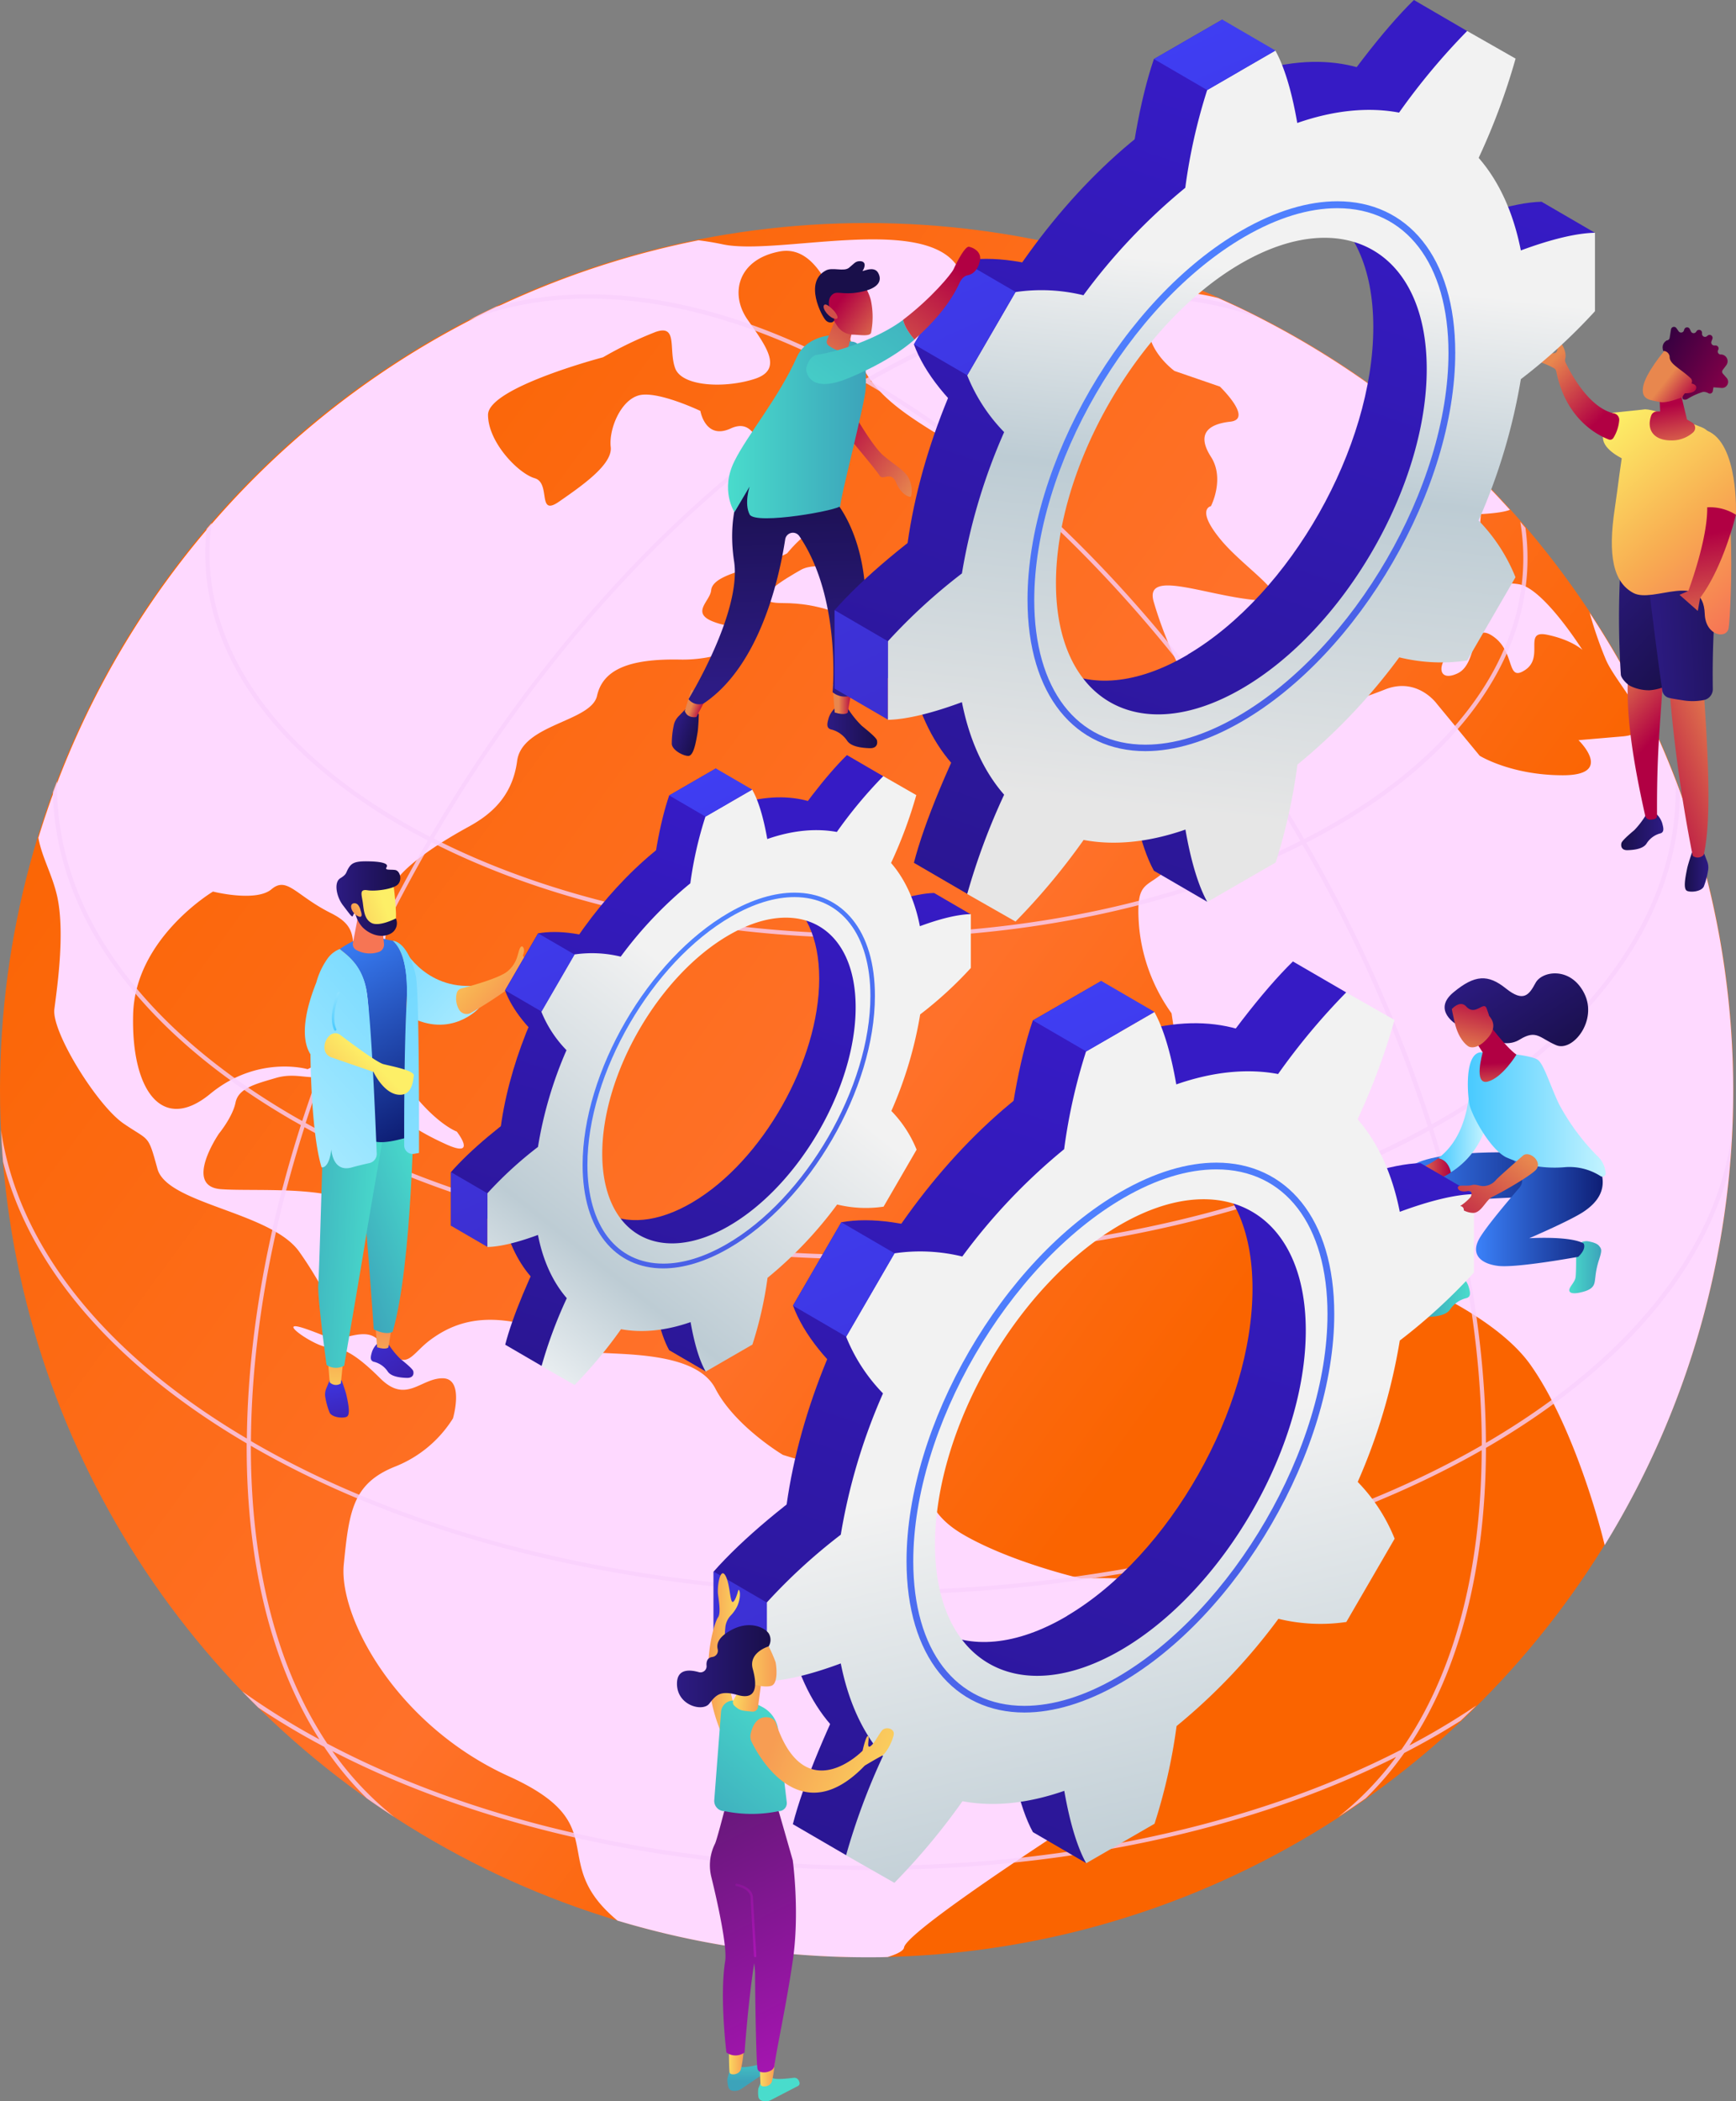 <svg xmlns="http://www.w3.org/2000/svg" xmlns:xlink="http://www.w3.org/1999/xlink" viewBox="0 0 458.87 555.14"><rect x="0" y="0" width="458.87" height="555.14" fill="#808080" stroke="none"/><defs><style>.cls-1{isolation:isolate;}.cls-2{fill:url(#Безымянный_градиент_6);}.cls-3,.cls-5{mix-blend-mode:soft-light;}.cls-4{fill:#fed9ff;}.cls-5{fill:#f8d0fc;opacity:0.78;}.cls-6{fill:url(#linear-gradient);}.cls-7{fill:url(#linear-gradient-2);}.cls-8{fill:url(#linear-gradient-3);}.cls-9{fill:url(#linear-gradient-4);}.cls-10{fill:url(#linear-gradient-5);}.cls-11{fill:url(#linear-gradient-6);}.cls-12{fill:url(#linear-gradient-7);}.cls-13{fill:url(#linear-gradient-8);}.cls-14{fill:url(#linear-gradient-9);}.cls-15{fill:url(#linear-gradient-10);}.cls-16{fill:url(#linear-gradient-11);}.cls-17{fill:url(#linear-gradient-12);}.cls-18{fill:url(#linear-gradient-13);}.cls-19{fill:url(#linear-gradient-14);}.cls-20{fill:url(#linear-gradient-15);}.cls-21{fill:url(#linear-gradient-16);}.cls-22{fill:url(#linear-gradient-17);}.cls-23{fill:url(#linear-gradient-18);}.cls-24{fill:url(#linear-gradient-19);}.cls-25{fill:url(#linear-gradient-20);}.cls-26{fill:url(#linear-gradient-21);}.cls-27{fill:url(#linear-gradient-22);}.cls-28{fill:url(#linear-gradient-23);}.cls-29{fill:url(#linear-gradient-24);}.cls-30{fill:url(#linear-gradient-25);}.cls-31{fill:url(#linear-gradient-26);}.cls-32{fill:url(#linear-gradient-27);}.cls-33{fill:url(#linear-gradient-28);}.cls-34{fill:url(#linear-gradient-29);}.cls-35{fill:url(#linear-gradient-30);}.cls-36{fill:url(#linear-gradient-31);}.cls-37{fill:url(#linear-gradient-32);}.cls-38{fill:url(#linear-gradient-33);}.cls-39{fill:url(#linear-gradient-34);}.cls-40{fill:url(#linear-gradient-35);}.cls-41{fill:url(#linear-gradient-36);}.cls-42{fill:url(#linear-gradient-37);}.cls-43{fill:url(#linear-gradient-38);}.cls-44{fill:url(#linear-gradient-39);}.cls-45{fill:url(#linear-gradient-40);}.cls-46{fill:url(#linear-gradient-41);}.cls-47{fill:url(#linear-gradient-42);}.cls-48{fill:url(#linear-gradient-43);}.cls-49{fill:url(#linear-gradient-44);}.cls-50{fill:url(#linear-gradient-45);}.cls-51{fill:url(#linear-gradient-46);}.cls-52{fill:url(#Безымянный_градиент_17);}.cls-53{fill:url(#linear-gradient-47);}.cls-54{fill:url(#linear-gradient-48);}.cls-55{fill:url(#linear-gradient-49);}.cls-56{fill:url(#linear-gradient-50);}.cls-57{fill:url(#linear-gradient-51);}.cls-58{fill:url(#linear-gradient-52);}.cls-59{fill:url(#linear-gradient-53);}.cls-60{fill:url(#linear-gradient-54);}.cls-61{fill:url(#linear-gradient-55);}.cls-62{fill:#d14f49;}.cls-63{fill:url(#linear-gradient-56);}.cls-64{fill:url(#linear-gradient-57);}.cls-65{fill:url(#linear-gradient-58);}.cls-66{fill:url(#linear-gradient-59);}.cls-67{fill:url(#linear-gradient-60);}.cls-68{fill:url(#linear-gradient-61);}.cls-69{fill:url(#linear-gradient-62);}.cls-70{fill:url(#linear-gradient-63);}.cls-71{fill:url(#linear-gradient-64);}.cls-72{fill:url(#linear-gradient-65);}.cls-73{fill:url(#linear-gradient-66);}.cls-74{fill:url(#Безымянный_градиент_13);}.cls-75{fill:url(#linear-gradient-67);}.cls-76{fill:url(#linear-gradient-68);}.cls-77{fill:url(#linear-gradient-69);}.cls-78{fill:url(#linear-gradient-70);}.cls-79{fill:url(#linear-gradient-71);}.cls-80{fill:url(#linear-gradient-72);}.cls-81{fill:url(#linear-gradient-73);}.cls-82{fill:url(#linear-gradient-74);}.cls-83{fill:url(#linear-gradient-75);}.cls-84{fill:url(#linear-gradient-76);}.cls-85{fill:url(#linear-gradient-77);}.cls-86{fill:url(#linear-gradient-78);}.cls-87{fill:url(#linear-gradient-79);}.cls-88{fill:url(#linear-gradient-80);}.cls-89{fill:url(#linear-gradient-81);}.cls-90{fill:url(#linear-gradient-82);}.cls-91{fill:url(#linear-gradient-83);}.cls-92{fill:url(#linear-gradient-84);}.cls-93{fill:url(#linear-gradient-85);}.cls-94{fill:url(#linear-gradient-86);}.cls-95{fill:url(#linear-gradient-87);}.cls-96{fill:url(#linear-gradient-88);}.cls-97{fill:url(#linear-gradient-89);}.cls-98{fill:url(#Безымянный_градиент_13-2);}.cls-99{fill:url(#linear-gradient-90);}.cls-100{fill:url(#linear-gradient-91);}.cls-101{fill:url(#linear-gradient-92);}.cls-102{fill:url(#linear-gradient-93);}.cls-103{fill:url(#linear-gradient-94);}.cls-104{fill:url(#linear-gradient-95);}.cls-105{fill:url(#linear-gradient-96);}.cls-106{fill:url(#linear-gradient-97);}.cls-107{fill:url(#linear-gradient-98);}.cls-108{fill:url(#linear-gradient-99);}.cls-109{fill:url(#linear-gradient-100);}.cls-110{fill:url(#linear-gradient-101);}.cls-111{fill:url(#linear-gradient-102);}.cls-112{fill:url(#linear-gradient-103);}.cls-113{fill:url(#linear-gradient-104);}.cls-114{fill:url(#linear-gradient-105);}.cls-115{fill:url(#linear-gradient-106);}</style><linearGradient id="Безымянный_градиент_6" x1="320.3" y1="355.02" x2="-43.84" y2="87.45" gradientUnits="userSpaceOnUse"><stop offset="0" stop-color="#fa6400"/><stop offset="0.24" stop-color="#ff712a"/><stop offset="0.8" stop-color="#fa6400"/></linearGradient><linearGradient id="linear-gradient" x1="-842.09" y1="230.41" x2="-901.21" y2="282.34" gradientTransform="matrix(-1, 0, 0, 1, -764.62, 0)" gradientUnits="userSpaceOnUse"><stop offset="0" stop-color="#48caff"/><stop offset="1" stop-color="#c3f3ff"/></linearGradient><linearGradient id="linear-gradient-2" x1="-873.58" y1="368.04" x2="-854.35" y2="341.29" gradientTransform="matrix(-1, 0, 0, 1, -764.62, 0)" gradientUnits="userSpaceOnUse"><stop offset="0" stop-color="#3a1ba5"/><stop offset="1" stop-color="#3f3ef3"/></linearGradient><linearGradient id="linear-gradient-3" x1="-855.58" y1="379.71" x2="-851.55" y2="359.6" xlink:href="#linear-gradient-2"/><linearGradient id="linear-gradient-4" x1="9599.99" y1="376.8" x2="9598.94" y2="344.53" gradientTransform="translate(-9510.76)" gradientUnits="userSpaceOnUse"><stop offset="0" stop-color="#fdef67"/><stop offset="0.54" stop-color="#f8ae52"/><stop offset="1" stop-color="#f67554"/></linearGradient><linearGradient id="linear-gradient-5" x1="9613.05" y1="376.37" x2="9612" y2="344.11" xlink:href="#linear-gradient-4"/><linearGradient id="linear-gradient-6" x1="9626.75" y1="317.52" x2="9599.23" y2="328.07" gradientTransform="translate(-9510.76)" gradientUnits="userSpaceOnUse"><stop offset="0" stop-color="#49dccc"/><stop offset="1" stop-color="#3ca3ba"/></linearGradient><linearGradient id="linear-gradient-7" x1="9612.01" y1="329.07" x2="9583.39" y2="327.56" xlink:href="#linear-gradient-6"/><linearGradient id="linear-gradient-8" x1="-851.58" y1="249.66" x2="-877.68" y2="296.36" gradientTransform="matrix(-1, 0, 0, 1, -764.62, 0)" gradientUnits="userSpaceOnUse"><stop offset="0" stop-color="#3a80f8"/><stop offset="1" stop-color="#0e1e75"/></linearGradient><linearGradient id="linear-gradient-9" x1="204.49" y1="190.27" x2="46.17" y2="399.82" gradientTransform="matrix(-1, 0, 0, 1, 245.86, 0)" xlink:href="#linear-gradient"/><linearGradient id="linear-gradient-10" x1="146.8" y1="216.85" x2="148.2" y2="243.9" gradientTransform="matrix(-1, 0, 0, 1, 245.86, 0)" xlink:href="#linear-gradient-4"/><linearGradient id="linear-gradient-11" x1="9658.66" y1="231.33" x2="9562.93" y2="315.42" gradientTransform="translate(-9510.76)" xlink:href="#linear-gradient"/><linearGradient id="linear-gradient-12" x1="9540.79" y1="548.42" x2="9511.97" y2="573.74" gradientTransform="matrix(1, -0.05, 0.05, 1, -9442.21, 237.03)" xlink:href="#linear-gradient-4"/><linearGradient id="linear-gradient-13" x1="-855.72" y1="271.19" x2="-848.76" y2="257.55" xlink:href="#linear-gradient"/><linearGradient id="linear-gradient-14" x1="-879.61" y1="242.01" x2="-909.67" y2="268.42" gradientTransform="matrix(-1, 0, 0, 1, -764.62, 0)" xlink:href="#linear-gradient-4"/><linearGradient id="linear-gradient-15" x1="9700.09" y1="221.56" x2="9667.88" y2="233.49" gradientTransform="matrix(1, 0.01, -0.01, 1, -9583.66, -44.72)" xlink:href="#linear-gradient-4"/><linearGradient id="linear-gradient-16" x1="9673.89" y1="225.94" x2="9690.74" y2="225.94" gradientTransform="matrix(1, 0.01, -0.01, 1, -9583.66, -44.72)" gradientUnits="userSpaceOnUse"><stop offset="0" stop-color="#2d1b84"/><stop offset="1" stop-color="#190f4a"/></linearGradient><linearGradient id="linear-gradient-17" x1="9489.59" y1="985.93" x2="9479.42" y2="992.03" gradientTransform="translate(-9433.34 607.02) rotate(-8.16)" xlink:href="#linear-gradient-4"/><linearGradient id="linear-gradient-18" x1="140.54" y1="109.88" x2="99.65" y2="156.83" gradientTransform="matrix(-1, 0, 0, 1, 567.26, 0)" xlink:href="#linear-gradient-4"/><linearGradient id="linear-gradient-19" x1="127.64" y1="219.91" x2="138.78" y2="219.91" gradientTransform="matrix(-1, 0, 0, 1, 567.26, 0)" xlink:href="#linear-gradient-16"/><linearGradient id="linear-gradient-20" x1="115.7" y1="230.42" x2="121.91" y2="230.42" gradientTransform="matrix(-1, 0, 0, 1, 567.26, 0)" xlink:href="#linear-gradient-16"/><linearGradient id="linear-gradient-21" x1="93.6" y1="193.36" x2="135.25" y2="208.89" gradientTransform="matrix(-1, 0, 0, 1, 567.26, 0)" gradientUnits="userSpaceOnUse"><stop offset="0.31" stop-color="#e8874e"/><stop offset="1" stop-color="#b10043"/></linearGradient><linearGradient id="linear-gradient-22" x1="153.52" y1="176.49" x2="131.09" y2="196.08" xlink:href="#linear-gradient-21"/><linearGradient id="linear-gradient-23" x1="148.8" y1="150.09" x2="120.03" y2="177.35" gradientTransform="matrix(-1, 0, 0, 1, 567.26, 0)" xlink:href="#linear-gradient-16"/><linearGradient id="linear-gradient-24" x1="131.82" y1="169.9" x2="100.55" y2="168.25" gradientTransform="matrix(-1, 0, 0, 1, 567.26, 0)" xlink:href="#linear-gradient-16"/><linearGradient id="linear-gradient-25" x1="144.89" y1="113.66" x2="104" y2="160.61" gradientTransform="matrix(-1, 0, 0, 1, 567.26, 0)" xlink:href="#linear-gradient-4"/><linearGradient id="linear-gradient-26" x1="122.63" y1="126.79" x2="126.2" y2="107.05" xlink:href="#linear-gradient-21"/><linearGradient id="linear-gradient-27" x1="132.93" y1="103.25" x2="92.04" y2="150.2" gradientTransform="matrix(-1, 0, 0, 1, 567.26, 0)" xlink:href="#linear-gradient-4"/><linearGradient id="linear-gradient-28" x1="109.42" y1="182.15" x2="116.83" y2="141.18" xlink:href="#linear-gradient-21"/><linearGradient id="linear-gradient-29" x1="129.24" y1="97.17" x2="119.44" y2="104.88" xlink:href="#linear-gradient-21"/><linearGradient id="linear-gradient-30" x1="38.51" y1="-1160.43" x2="58.83" y2="-1160.43" gradientTransform="matrix(-0.86, -0.51, -0.51, 0.86, -101.82, 1119.61)" gradientUnits="userSpaceOnUse"><stop offset="0.01" stop-color="#860048"/><stop offset="1" stop-color="#370041"/></linearGradient><linearGradient id="linear-gradient-31" x1="128.81" y1="96.63" x2="119.01" y2="104.34" xlink:href="#linear-gradient-21"/><linearGradient id="linear-gradient-32" x1="163.67" y1="89.41" x2="143.2" y2="109.5" xlink:href="#linear-gradient-21"/><linearGradient id="linear-gradient-33" x1="218.68" y1="192.39" x2="231.85" y2="192.39" gradientTransform="matrix(1, 0, 0, 1, 0, 0)" xlink:href="#linear-gradient-16"/><linearGradient id="linear-gradient-34" x1="919.71" y1="1743.78" x2="927.06" y2="1743.78" gradientTransform="translate(-33.52 -1767.93) rotate(21.65)" xlink:href="#linear-gradient-16"/><linearGradient id="linear-gradient-35" x1="920.67" y1="1736.1" x2="925.23" y2="1736.1" gradientTransform="translate(-33.52 -1767.93) rotate(21.65)" xlink:href="#linear-gradient-21"/><linearGradient id="linear-gradient-36" x1="220.07" y1="184.7" x2="225.27" y2="184.7" gradientTransform="matrix(1, 0, 0, 1, 0, 0)" xlink:href="#linear-gradient-21"/><linearGradient id="linear-gradient-37" x1="205.74" y1="180.7" x2="203.65" y2="121.94" gradientTransform="matrix(1, 0, 0, 1, 0, 0)" xlink:href="#linear-gradient-16"/><linearGradient id="linear-gradient-38" x1="-1443.91" y1="542.58" x2="-1620.43" y2="21.7" gradientTransform="matrix(-1, 0, 0, 1, -1300.61, 0)" gradientUnits="userSpaceOnUse"><stop offset="0" stop-color="#190f4a"/><stop offset="1" stop-color="#361bc5"/></linearGradient><linearGradient id="linear-gradient-39" x1="-1492.89" y1="559.18" x2="-1669.41" y2="38.3" xlink:href="#linear-gradient-38"/><linearGradient id="linear-gradient-40" x1="-1413.94" y1="532.42" x2="-1590.46" y2="11.54" xlink:href="#linear-gradient-38"/><linearGradient id="linear-gradient-41" x1="-1526.23" y1="570.47" x2="-1702.74" y2="49.59" xlink:href="#linear-gradient-38"/><linearGradient id="linear-gradient-42" x1="-1410.91" y1="531.4" x2="-1587.43" y2="10.52" xlink:href="#linear-gradient-38"/><linearGradient id="linear-gradient-43" x1="-1524.85" y1="570.01" x2="-1701.36" y2="49.13" xlink:href="#linear-gradient-38"/><linearGradient id="linear-gradient-44" x1="-1450.45" y1="544.8" x2="-1626.97" y2="23.92" xlink:href="#linear-gradient-38"/><linearGradient id="linear-gradient-45" x1="-1485.98" y1="556.84" x2="-1662.5" y2="35.96" xlink:href="#linear-gradient-38"/><linearGradient id="linear-gradient-46" x1="-1467.2" y1="550.47" x2="-1643.71" y2="29.59" xlink:href="#linear-gradient-38"/><linearGradient id="Безымянный_градиент_17" x1="334.2" y1="71.64" x2="318.11" y2="215.01" gradientUnits="userSpaceOnUse"><stop offset="0" stop-color="#f2f2f2"/><stop offset="0.39" stop-color="#bdccd4"/><stop offset="1" stop-color="#e6e6e6"/></linearGradient><linearGradient id="linear-gradient-47" x1="-623.64" y1="281.3" x2="-748.14" y2="6.28" gradientTransform="translate(1065.51)" xlink:href="#linear-gradient-2"/><linearGradient id="linear-gradient-48" x1="-622.28" y1="310.83" x2="-767.61" y2="77.23" gradientTransform="translate(1065.51)" gradientUnits="userSpaceOnUse"><stop offset="0" stop-color="#422dc2"/><stop offset="1" stop-color="#4f81ff"/></linearGradient><linearGradient id="linear-gradient-49" x1="-761.74" y1="343.82" x2="-886.25" y2="68.8" gradientTransform="translate(1065.51)" xlink:href="#linear-gradient-2"/><linearGradient id="linear-gradient-50" x1="-704.6" y1="317.96" x2="-829.11" y2="42.94" gradientTransform="translate(1065.51)" xlink:href="#linear-gradient-2"/><linearGradient id="linear-gradient-51" x1="253.66" y1="134.8" x2="220.16" y2="111.31" gradientTransform="matrix(1, 0, 0, 1, 0, 0)" xlink:href="#linear-gradient-21"/><linearGradient id="linear-gradient-52" x1="192.37" y1="112.74" x2="228.88" y2="112.74" gradientTransform="matrix(1, 0, 0, 1, 0, 0)" xlink:href="#linear-gradient-6"/><linearGradient id="linear-gradient-53" x1="205.69" y1="112.26" x2="236.74" y2="67.54" gradientTransform="matrix(1, 0, 0, 1, 0, 0)" xlink:href="#linear-gradient-21"/><linearGradient id="linear-gradient-54" x1="9669.55" y1="-1154.89" x2="9684.15" y2="-1173.65" gradientTransform="matrix(-0.96, 0.27, 0.27, 0.96, 9852.58, -1431.64)" xlink:href="#linear-gradient-21"/><linearGradient id="linear-gradient-55" x1="9666.62" y1="-1167.33" x2="9684.36" y2="-1167.33" gradientTransform="matrix(-0.96, 0.27, 0.27, 0.96, 9852.58, -1431.64)" xlink:href="#linear-gradient-16"/><linearGradient id="linear-gradient-56" x1="207.35" y1="119.25" x2="248.54" y2="65.37" gradientTransform="matrix(1, 0, 0, 1, 0, 0)" xlink:href="#linear-gradient-6"/><linearGradient id="linear-gradient-57" x1="215.18" y1="121.28" x2="253.6" y2="71.02" gradientTransform="matrix(1, 0, 0, 1, 0, 0)" xlink:href="#linear-gradient-21"/><linearGradient id="linear-gradient-58" x1="-1366.98" y1="570.29" x2="-1487.61" y2="214.31" xlink:href="#linear-gradient-38"/><linearGradient id="linear-gradient-59" x1="-1400.45" y1="581.63" x2="-1521.08" y2="225.65" xlink:href="#linear-gradient-38"/><linearGradient id="linear-gradient-60" x1="-1346.5" y1="563.34" x2="-1467.13" y2="207.37" xlink:href="#linear-gradient-38"/><linearGradient id="linear-gradient-61" x1="-1423.23" y1="589.35" x2="-1543.86" y2="233.37" xlink:href="#linear-gradient-38"/><linearGradient id="linear-gradient-62" x1="-1344.42" y1="562.64" x2="-1465.06" y2="206.67" xlink:href="#linear-gradient-38"/><linearGradient id="linear-gradient-63" x1="-1422.29" y1="589.03" x2="-1542.92" y2="233.05" xlink:href="#linear-gradient-38"/><linearGradient id="linear-gradient-64" x1="-1371.45" y1="571.8" x2="-1492.08" y2="215.82" xlink:href="#linear-gradient-38"/><linearGradient id="linear-gradient-65" x1="-1395.73" y1="580.03" x2="-1516.36" y2="224.05" xlink:href="#linear-gradient-38"/><linearGradient id="linear-gradient-66" x1="-1382.89" y1="575.68" x2="-1503.52" y2="219.7" xlink:href="#linear-gradient-38"/><linearGradient id="Безымянный_градиент_13" x1="126.56" y1="368.43" x2="201.16" y2="274.8" gradientUnits="userSpaceOnUse"><stop offset="0" stop-color="#fff"/><stop offset="0.39" stop-color="#bdccd4"/><stop offset="1" stop-color="#f2f2f2"/></linearGradient><linearGradient id="linear-gradient-67" x1="-795.1" y1="391.72" x2="-880.19" y2="203.77" gradientTransform="translate(1065.51)" xlink:href="#linear-gradient-2"/><linearGradient id="linear-gradient-68" x1="-794.17" y1="411.91" x2="-893.49" y2="252.26" xlink:href="#linear-gradient-48"/><linearGradient id="linear-gradient-69" x1="-889.48" y1="434.45" x2="-974.57" y2="246.5" gradientTransform="translate(1065.51)" xlink:href="#linear-gradient-2"/><linearGradient id="linear-gradient-70" x1="-850.43" y1="416.77" x2="-935.52" y2="228.82" gradientTransform="translate(1065.51)" xlink:href="#linear-gradient-2"/><linearGradient id="linear-gradient-71" x1="392.31" y1="252.66" x2="411.4" y2="281.52" gradientTransform="matrix(1, 0, 0, 1, 0, 0)" xlink:href="#linear-gradient-16"/><linearGradient id="linear-gradient-72" x1="7245.58" y1="342.65" x2="7258.81" y2="342.65" gradientTransform="matrix(-1, 0, 0, 1, 7634.13, 0)" xlink:href="#linear-gradient-6"/><linearGradient id="linear-gradient-73" x1="371.12" y1="321.95" x2="415.39" y2="321.95" gradientUnits="userSpaceOnUse"><stop offset="0.01" stop-color="#3a80f8"/><stop offset="1" stop-color="#0e1e75"/></linearGradient><linearGradient id="linear-gradient-74" x1="414.77" y1="334.78" x2="423.24" y2="334.78" gradientTransform="matrix(1, 0, 0, 1, 0, 0)" xlink:href="#linear-gradient-6"/><linearGradient id="linear-gradient-75" x1="390.18" y1="318.95" x2="423.64" y2="318.95" xlink:href="#linear-gradient-73"/><linearGradient id="linear-gradient-76" x1="380.15" y1="296.55" x2="392.31" y2="296.55" gradientTransform="matrix(1, 0, 0, 1, 0, 0)" xlink:href="#linear-gradient"/><linearGradient id="linear-gradient-77" x1="387.98" y1="294.46" x2="424.37" y2="294.46" gradientTransform="matrix(1, 0, 0, 1, 0, 0)" xlink:href="#linear-gradient"/><linearGradient id="linear-gradient-78" x1="395.75" y1="294.38" x2="395.16" y2="280.83" gradientTransform="matrix(1, 0, 0, 1, 0, 0)" xlink:href="#linear-gradient-21"/><linearGradient id="linear-gradient-79" x1="385.33" y1="285.7" x2="390.78" y2="262.43" gradientTransform="matrix(1, 0, 0, 1, 0, 0)" xlink:href="#linear-gradient-21"/><linearGradient id="linear-gradient-80" x1="369.95" y1="311.78" x2="383.5" y2="311.78" gradientTransform="matrix(1, 0, 0, 1, 0, 0)" xlink:href="#linear-gradient-21"/><linearGradient id="linear-gradient-81" x1="-1411.94" y1="796.56" x2="-1588.45" y2="275.68" xlink:href="#linear-gradient-38"/><linearGradient id="linear-gradient-82" x1="-1460.92" y1="813.16" x2="-1637.43" y2="292.28" xlink:href="#linear-gradient-38"/><linearGradient id="linear-gradient-83" x1="-1381.97" y1="786.4" x2="-1558.49" y2="265.52" xlink:href="#linear-gradient-38"/><linearGradient id="linear-gradient-84" x1="-1494.25" y1="824.45" x2="-1670.77" y2="303.57" xlink:href="#linear-gradient-38"/><linearGradient id="linear-gradient-85" x1="-1378.94" y1="785.38" x2="-1555.45" y2="264.5" xlink:href="#linear-gradient-38"/><linearGradient id="linear-gradient-86" x1="-1492.87" y1="823.99" x2="-1669.39" y2="303.11" xlink:href="#linear-gradient-38"/><linearGradient id="linear-gradient-87" x1="-1418.48" y1="798.78" x2="-1595" y2="277.9" xlink:href="#linear-gradient-38"/><linearGradient id="linear-gradient-88" x1="-1454" y1="810.82" x2="-1630.52" y2="289.94" xlink:href="#linear-gradient-38"/><linearGradient id="linear-gradient-89" x1="-1435.22" y1="804.45" x2="-1611.74" y2="283.57" xlink:href="#linear-gradient-38"/><linearGradient id="Безымянный_градиент_13-2" x1="339.35" y1="563.16" x2="296.73" y2="382.24" xlink:href="#Безымянный_градиент_13"/><linearGradient id="linear-gradient-90" x1="-655.61" y1="535.28" x2="-780.12" y2="260.26" gradientTransform="translate(1065.51)" xlink:href="#linear-gradient-2"/><linearGradient id="linear-gradient-91" x1="-654.25" y1="564.81" x2="-799.58" y2="331.21" xlink:href="#linear-gradient-48"/><linearGradient id="linear-gradient-92" x1="-793.71" y1="597.8" x2="-918.22" y2="322.78" gradientTransform="translate(1065.51)" xlink:href="#linear-gradient-2"/><linearGradient id="linear-gradient-93" x1="-736.58" y1="571.94" x2="-861.08" y2="296.92" gradientTransform="translate(1065.51)" xlink:href="#linear-gradient-2"/><linearGradient id="linear-gradient-94" x1="410.73" y1="291.92" x2="380.3" y2="331.1" gradientTransform="matrix(1, 0, 0, 1, 0, 0)" xlink:href="#linear-gradient-21"/><linearGradient id="linear-gradient-95" x1="11187.56" y1="540.56" x2="11187.45" y2="549.9" gradientTransform="translate(-10989.88)" xlink:href="#linear-gradient-6"/><linearGradient id="linear-gradient-96" x1="11182.56" y1="544.83" x2="11186.45" y2="544.83" gradientTransform="translate(-10989.88)" gradientUnits="userSpaceOnUse"><stop offset="0" stop-color="#fbd860"/><stop offset="1" stop-color="#f79d53"/></linearGradient><linearGradient id="linear-gradient-97" x1="11253.31" y1="-788.45" x2="11253.19" y2="-779.11" gradientTransform="matrix(0.99, 0.12, -0.12, 0.99, -11061.98, 29.48)" xlink:href="#linear-gradient-6"/><linearGradient id="linear-gradient-98" x1="11190.76" y1="548.01" x2="11194.65" y2="548.01" xlink:href="#linear-gradient-96"/><linearGradient id="linear-gradient-99" x1="-775.24" y1="436.6" x2="-766.89" y2="436.6" gradientTransform="matrix(-1, 0, 0, 1, -579.67, 0)" xlink:href="#linear-gradient-96"/><linearGradient id="linear-gradient-100" x1="-802.99" y1="558.07" x2="-762.42" y2="478.41" gradientTransform="matrix(-1, 0, 0, 1, -579.67, 0)" gradientUnits="userSpaceOnUse"><stop offset="0" stop-color="#b514be"/><stop offset="1" stop-color="#651879"/></linearGradient><linearGradient id="linear-gradient-101" x1="-787.38" y1="513.69" x2="-757.89" y2="495.1" xlink:href="#linear-gradient-100"/><linearGradient id="linear-gradient-102" x1="-789.96" y1="451.5" x2="-760.33" y2="485.7" gradientTransform="matrix(-1, 0, 0, 1, -579.67, 0)" xlink:href="#linear-gradient-6"/><linearGradient id="linear-gradient-103" x1="-1266.8" y1="-307.59" x2="-1231.37" y2="-307.59" gradientTransform="matrix(-0.93, -0.38, -0.38, 0.93, -1057.16, 277.31)" xlink:href="#linear-gradient-96"/><linearGradient id="linear-gradient-104" x1="8738.9" y1="-690.12" x2="8745.66" y2="-690.12" gradientTransform="translate(-8559.49 -18.44) rotate(7.56)" xlink:href="#linear-gradient-96"/><linearGradient id="linear-gradient-105" x1="8588.05" y1="439.63" x2="8598.32" y2="439.63" gradientTransform="translate(-8393.1)" xlink:href="#linear-gradient-96"/><linearGradient id="linear-gradient-106" x1="8572" y1="440.17" x2="8596.78" y2="440.17" gradientTransform="translate(-8393.1)" xlink:href="#linear-gradient-16"/></defs><title>bg-api</title><g class="cls-1"><g id="Слой_2" data-name="Слой 2"><g id="Illustration"><ellipse class="cls-2" cx="229.09" cy="287.99" rx="229.09" ry="229.07"/><g class="cls-3"><path class="cls-4" d="M211.67,150.56c-3.51,2-15.46,8.76-4.9,8.76s15.72,3.47,19.32,4.18,4.12-6,1.29-9.59S215.79,148.24,211.67,150.56Z"/><path class="cls-4" d="M132.41,302.31c7.56-.26,15.11-.26,18.89,4.89s11.34,12.93.34,8.7-13.35-2.09-16.81-6.08S132.41,302.31,132.41,302.31Z"/><path class="cls-4" d="M191.14,64.57c-2.23-.47-4.38-.83-6.49-1.09A229.3,229.3,0,0,0,10.14,221.33c.95,5.25,3.68,9.67,5,15.59,2.06,9.59,0,23.65-.77,29.67S25.66,292,32.62,296.79s6.44,2.68,9,12,30,11.34,37.48,21.9S87.5,347,89.74,343.78a35,35,0,0,0,6.35-21.48c-.52-9.89-27.65-7.37-37.7-8.14s-.51-14.69-.51-14.69,3.61-4.38,4.38-8.2,5.41-4.94,10.62-6.48,8.7.52,12.57-.52,7.21,1,14.1,6.24,9.86,7.93,18.36,11.79,2.83-3.35,2.83-3.35-6.44-2.32-14.43-13.91-25-2.58-25-2.58S68.17,278.6,55.54,289s-20.87-.82-20.35-21S56.3,235.54,56.3,235.54s11.35,2.87,15.47-.62,6.44,1.68,15.72,6.32,3.61,8.76,8.24,21.63,5.41-1.53,5.41-7.46,1.8-11.85,1.8-18.5,15.46-15.51,20.87-18.47,11.59-7.61,12.88-17.4,19.58-10.31,21.13-17.24,8.5-9.81,21.9-9.55,22.16-6.7,19.84-8.24-5.15.52-11.08-1.8-.77-5.41-.51-8.24,4.89-4.38,10.31-5.93a56.72,56.72,0,0,0,9.79-3.86,33.75,33.75,0,0,1,8.5-7.47c5.41-3.35-.77-8.5-.77-8.5s-9-4.12-12.11-7.71-3.86-12.39-10.56-9.3-8-4.64-8-4.64-11.34-5.41-16.23-4.12-8,9-7.47,13.65-7.73,10.31-13.65,14.43-2.06-4.9-6.44-6.18S129,116.81,129,109.59s30.4-15.2,30.4-15.2a101.33,101.33,0,0,1,13.91-6.7c5.93-2.06,3.35,4.64,5.15,9.58s13.4,5.36,21.13,2.79,2.58-9-2.06-15.72S195,68.49,206.12,66.43s15.6,15.86,19.54,25.65,8.95,14.43,20.54,21.64,6.44-7.47,9.28-17.78,6.53-11.1-2.24-25.29S205.57,67.57,191.14,64.57Z"/><path class="cls-4" d="M285.69,417s-17.94-4.12-30.65-11.34-6.18-13.05-19.58-14.77-28.51-6.53-28.51-6.53-12.71-7.56-17.86-17.52S164,358,156,357.2s-11.92-6.8-21.54-8.17-15.8,1.37-20.53,4.81-5.92,7.56-10,4.12-4.12-6.53-10.65-5.15-5.43.68-12.37-1.72c-8.93-3.09,2.4,4.81,5.84,4.81s6.87,1.37,13.74,8.22,10.65,0,16.49,0,2.75,10.6,2.75,10.6a31.84,31.84,0,0,1-15.46,12.79c-11,4.47-12,11.68-13.4,25.76s14.08,42.6,43.63,56c28.52,12.93,9.66,22.35,28.73,38.13a228.94,228.94,0,0,0,66,9.68c1.81,0,3.61,0,5.41-.07,2.63-.8,4.2-1.68,4.32-2.5.69-4.81,53.89-38.71,53.89-38.71s6.87-17.52,13.4-26.79,16.49-11.68,16.49-22.67S285.69,417,285.69,417Z"/><path class="cls-4" d="M420.14,161.7a103.85,103.85,0,0,0,4.33,12.56c3.08,7.21,16.13,19.27,4.45,20.28l-11.68,1s9.62,9.27-4.12,9.27-22-5.15-22-5.15L379.8,185.94s-5.15-7.21-13.74-3.78-23.7,7.9-27.48,6.87-2.4-6.53-2.4-6.53l14.43-7.21-3.09-11.79,3.09-9.85s5.5-5.5,8.93.69,3.66,5.84,4.92,11,.23,10,4,6.87,3.44-10.65,3.44-10.65l9.62,1s8.93,4.12,3.44,8.24-5.15,9.7.34,7.08,3.09-14,9.27-9.83,3.44,12.37,8.59,8.93-.69-10.65,5.84-9.28,9.27,4,9.27,4S408,155.37,401.44,154.34s-11.68,1.37-11-6.53,1-12,1-12,5.46-.21,7.67-1.13A229.57,229.57,0,0,0,322,78.74c-1.59-.4-3.18-.74-4.76-1-10.76-1.83-14.77,5.5-13.4,11S310.45,98,310.45,98l12,4.13s8.93,8.59,2.75,9.27-8.86,3.44-5.12,9.27,0,13.05,0,13.05-4.16.76,2.71,9,22,17.14,8.59,15.76-28.85-8.08-26.45.42a104,104,0,0,0,6.18,16.07l12.37,10.31s3.44,3.47,1,9.29-11.34,4.79-10,14.75,1.37,12-4.81,19.06-9.62,2.92-8.59,16.32a46.64,46.64,0,0,0,8.59,23s3.44,22.67,4.47,27.14,7.56,9,14.43,12.76,13.74,17.47,26.11,23l21.64,9.62s19.77,8.45,28.17,20.27c10.08,14.18,17.22,37.58,19.67,47.71a229.06,229.06,0,0,0-4.06-246.45Z"/></g><path class="cls-5" d="M392.77,381.19c-.12-26.73-5.11-55-14-83.07.89-.5,1.78-1,2.66-1.5,40-23.08,62.5-54.68,62.61-87.39-.38-1-.78-2.06-1.17-3.09,1.35,33.39-21.12,65.91-62,89.51-.81.47-1.63.92-2.44,1.37a384.92,384.92,0,0,0-33.15-74.39c2.57-1.32,5.1-2.67,7.56-4.09,36.22-20.91,54.37-49.56,50.38-79.09l-1.37-1.61c4.91,29.68-13,58.64-49.56,79.73-2.46,1.42-5,2.77-7.56,4.09-29.41-50.67-69.92-95-114.61-121,38.45-22,74.74-27.54,103.74-16.2q-3.69-1.9-7.46-3.67C298.35,73,264.55,79.5,229,100c-35.45-20.4-69.78-26.84-97.86-19q-3.65,1.73-7.23,3.58c28.91-11.27,65.74-5.76,104,16.08-44.5,26-84.85,70-114.24,120.41-2.43-1.26-4.83-2.55-7.16-3.9-36.34-21-54.64-49.67-50.57-79-.44.51-.88,1-1.32,1.55-3.22,29.22,15.27,57.61,51.33,78.43,2.33,1.35,4.73,2.64,7.15,3.89a385.53,385.53,0,0,0-33.22,74.11l-1.79-1c-41.28-23.83-63.6-55.34-63-88.83-.37,1-.75,1.95-1.11,2.93.72,32.81,23.12,63.52,63.55,86.86l2,1.12c-8.94,28-14,56.13-14.28,82.81C27.42,357.7,4.79,329.18.27,298.55q.19,4.18.53,8.33c7.13,28,29.35,53.87,64.4,74.43,0,.29,0,.58,0,.87,0,31.22,6.68,57.62,19.24,77.36-1.59-.87-3.17-1.74-4.73-2.64Q71.35,452.07,64,446.8q2.11,2.19,4.29,4.33,5.18,3.46,10.82,6.72c2.15,1.24,4.35,2.45,6.58,3.63A87.55,87.55,0,0,0,97,475.12q3.54,2.5,7.19,4.87A83.16,83.16,0,0,1,87.84,462.6C128.34,483.53,179.38,494,230.32,494c49.61,0,99.12-9.95,138.7-29.84a82.57,82.57,0,0,1-15.33,15.88q3.69-2.4,7.29-4.94a86.7,86.7,0,0,0,10.21-12q4.37-2.26,8.58-4.68c2.16-1.25,4.25-2.53,6.31-3.82q2.13-2,4.21-4.07-5.3,3.57-11.08,6.92c-2.18,1.26-4.41,2.48-6.66,3.67,13.16-19.8,20.18-46.63,20.23-78.61,34.72-20.12,56.82-45.48,64.17-73.06q.39-4.16.63-8.37C452.78,331.3,430.26,359.32,392.77,381.19ZM229,101.26c44.74,25.92,85.31,70.22,114.74,120.9-32.4,16.35-73,24.55-113.64,24.54-41.22,0-82.51-8.41-115.46-25.18C144,171.11,184.43,127.07,229,101.26ZM114.05,222.49c33.11,16.86,74.6,25.32,116,25.32,40.87,0,81.65-8.24,114.2-24.68a383.43,383.43,0,0,1,33.15,74.46c-41,22.64-94,34-147.1,33.95-53.86,0-107.83-11.64-149.51-34.87A384.05,384.05,0,0,1,114.05,222.49ZM370.43,462.21c-80.52,41.48-203.68,40.9-283.93-1.58-13.16-19.73-20.19-46.55-20.19-78.47,0-.07,0-.14,0-.21l.18.11c45.27,26.14,104.67,39.22,163.94,39.21,58.42,0,116.71-12.71,161.22-38.15C391.51,415.55,384.14,442.57,370.43,462.21Zm-140-42c-59.07,0-118.28-13-163.38-39.08l-.72-.43c.18-26.69,5.22-54.89,14.15-82.91,41.81,23.24,95.88,34.88,149.86,34.88,53.22,0,106.33-11.31,147.45-34,8.88,28.13,13.84,56.42,13.88,83.16C347.23,407.41,288.9,420.18,230.43,420.17Z"/><path class="cls-6" d="M106.29,249.9s5.26,10.95,18.09,10.57l2.16,5.91s-7.35,8.13-18.44,2.11Z"/><path class="cls-7" d="M99.69,355a5.37,5.37,0,0,0-1.37,2.15c-.34,1.2-.69,2.4.69,2.66a6.14,6.14,0,0,1,3.52,2.58c.86,1.2,2.89,1.57,5.07,1.63,1.76,0,1.8-1.2,1.63-1.8s-2.06-2.15-3.43-3.26a21.66,21.66,0,0,1-3.18-3.95Z"/><path class="cls-8" d="M87.13,364.64l-.91,2.22A4.06,4.06,0,0,0,86,369.2a19.56,19.56,0,0,0,1.13,4c.69,1.29,3.43,1.53,4.46,1.11s.59-3,0-5.66c-.27-1.24-1.29-4-1.29-4Z"/><path class="cls-9" d="M87.15,365.17l-.41-5h3.9l-.55,5.31A2.27,2.27,0,0,1,87.15,365.17Z"/><path class="cls-10" d="M99.68,355.93l-.48-6.37,4.45.41-1,6S102.07,356.68,99.68,355.93Z"/><path class="cls-11" d="M109.38,292.13S109,334,103.79,351.83c0,0-1.48,1.09-5-.62,0,0-2.37-35.15-3.47-39.17s-.6-16-.6-16Z"/><path class="cls-12" d="M85.46,297.93s-1.05,37.94-1.33,41.36,2.19,21.32,2.19,21.32a4.49,4.49,0,0,0,4.65.18s4.8-27.83,5.69-33.57S102,296.15,102,296.15Z"/><path class="cls-13" d="M89.81,250.72c1.16-.87,4.85-3,6.72-3.27,2.24-.37,5.23.79,7.27,1.07,1.9,1.63,4.25,5.76,3.69,16.23-.69,13,1.28,27.12,1.33,35.48-2.07.39-9.19,2.93-11.31.44-.36-9.83.76-28.91-.49-38C96,255.2,91.66,252.25,89.81,250.72Z"/><path class="cls-14" d="M107.49,264.75c.56-10.47-1.8-14.6-3.69-16.23,3.53.48,5.5,6.32,6.11,9.29,1,4.69.84,46.78.84,46.78l-1.35.24a2.24,2.24,0,0,1-2.56-2.29C106.82,293.23,106.86,276.47,107.49,264.75Z"/><path class="cls-15" d="M95.37,238.24l-2.08,10.87a1.75,1.75,0,0,0,1,1.92,7.41,7.41,0,0,0,5.93.43,2.06,2.06,0,0,0,1.28-2.1l-.69-7Z"/><path class="cls-16" d="M97,262.46c-1-7.48-5.36-10.2-7.21-11.74a7.25,7.25,0,0,0-3.26,2.59,20,20,0,0,0-2.94,6.3c-2.29,5.71-4.62,14-1.53,18.92C82.19,289,83,301.91,85,308.38c0,0,1.91.59,2.59-4.71,0,0,.27,6.23,5.45,4.73,1.23-.35,2.88-.75,4.68-1.15a2.48,2.48,0,0,0,1.86-2.56C99.13,293.68,98.18,271,97,262.46Z"/><path class="cls-17" d="M101.33,281.12c-1.73-.46-8.7-5.66-11.38-7.7a2.16,2.16,0,0,0-2.64,0,4.18,4.18,0,0,0-1.55,3.31,2.67,2.67,0,0,0,1.8,2.6l11.16,3.85s2.51,5.45,6.36,6,4.08-3.6,4.3-5S103.48,281.69,101.33,281.12Z"/><path class="cls-18" d="M88.61,272.3a.32.32,0,0,1-.29-.19c-1.75-3.76.77-9.6.88-9.84a.32.32,0,1,1,.59.26c0,.06-2.51,5.81-.89,9.31a.32.32,0,0,1-.16.43A.32.32,0,0,1,88.61,272.3Z"/><path class="cls-19" d="M120.74,262.33a1.69,1.69,0,0,1,1.22-1.2c2.6-.68,10.17-2.76,12.25-4.57,2.52-2.2,2.52-4.27,3.13-5.84s1.57-.16,1,1.35,1.83.4,2.44,0,3.57-2.7,5-2.2S147,254,141.6,257.4a16.59,16.59,0,0,0-5.48,2.53,111.23,111.23,0,0,1-11.62,7.65,2.31,2.31,0,0,1-3.17-.88A5.81,5.81,0,0,1,120.74,262.33Z"/><path class="cls-20" d="M104,233.76a75.52,75.52,0,0,1,.67,7.64c0,2.48-.15,4.92-2.77,5.23s-5.48-1-8-4.94-2.1-7.4-.54-9.18S103,230.05,104,233.76Z"/><path class="cls-21" d="M93.84,240.82s-.4.75-.6,1.19-1-.8-2.61-2.88-2.51-6-.67-7.12,1.38-1.46,2.25-2.81,1.95-1.74,5.53-1.64,5,.67,4.44,1.54.87.56,2.22.73,2,2.64.73,3.86-5.9,1.83-8,1.5-1.6,1-1.29,2.9.29,4.65,2.35,5.74,6.45-1.2,6.45-1.2a3.11,3.11,0,0,1-1.46,4.06c-2.63,1.33-5.73,0-7.42-1.8A7.89,7.89,0,0,1,93.84,240.82Z"/><path class="cls-22" d="M95.31,240.51s-.39-2.07-1.78-1.88-.65,2.54,1.05,3.39S95.31,240.51,95.31,240.51Z"/><path class="cls-23" d="M434.4,108.19l-8.36.87s-3.31,4.78-2.08,7.81,6.63,5.11,6.63,5.11Z"/><path class="cls-24" d="M438,215.21a5.62,5.62,0,0,1,1.36,2.24c.34,1.25.68,2.51-.68,2.77a6.1,6.1,0,0,0-3.48,2.68c-.85,1.25-2.86,1.64-5,1.7-1.74.05-1.78-1.25-1.61-1.88s2-2.24,3.39-3.4a22.44,22.44,0,0,0,3.14-4.12Z"/><path class="cls-25" d="M450.36,225.27l.9,2.31a4.45,4.45,0,0,1,.22,2.44,21.26,21.26,0,0,1-1.12,4.19c-.68,1.34-3.39,1.59-4.41,1.15s-.58-3.1,0-5.9c.27-1.29,1.27-4.21,1.27-4.21Z"/><path class="cls-26" d="M450.34,225.82c2.09-9.19,1.17-26,0-43.45l-9.12-1a389.1,389.1,0,0,0,6.21,44.74A2.15,2.15,0,0,0,450.34,225.82Z"/><path class="cls-27" d="M438,215.6c-.11-18.33,1-24.83,1.59-37.38l-9.08-1.68c-1.15,11.11,1.32,25.39,4.37,39a1.33,1.33,0,0,0,1.32,1,5.06,5.06,0,0,0,1.13-.17A.84.84,0,0,0,438,215.6Z"/><path class="cls-28" d="M441.07,180.91a12.9,12.9,0,0,1-5.11,1.45,11.47,11.47,0,0,1-5-1.12c-.87-.41-2.46-2.06-2.53-3a233.39,233.39,0,0,1-.09-28.52l14.48,4s.49,12.52-.6,16.71C442,171.68,441.52,175.78,441.07,180.91Z"/><path class="cls-29" d="M445.28,185.08c-1.14-.18-2.72-.4-4.1-.71a2.35,2.35,0,0,1-1.8-2c-1.4-9.44-3.7-28.53-3.7-28.53l18.06,2.05a241.11,241.11,0,0,0-1,26.06,2.93,2.93,0,0,1-2.43,3A15.49,15.49,0,0,1,445.28,185.08Z"/><path class="cls-30" d="M449.92,112.93s-13.56-5.44-15.52-4.73c-5.26,1.9-5.68,13.63-7.57,26.12s-.39,19.5,4.92,22.34,18.44-6.09,18.86,5.55c.21,5.75,5.75,6.76,6.31,3.73S460.05,117.09,449.92,112.93Z"/><path class="cls-31" d="M444.23,103.84l1.69,7,1.34.78a1.63,1.63,0,0,1,.26,2.63,8.42,8.42,0,0,1-5.8,2.1c-4.78,0-6.54-3-5.26-6.57a1.64,1.64,0,0,1,1.46-1.07l.9,0-.19-4.54Z"/><path class="cls-32" d="M458.85,136s.79-18.88-7.63-22.22l.37,19.5Z"/><path class="cls-33" d="M458.85,136s-3.3,13.8-9.46,21.94l-.62,3.46-4.83-4.26,2.32-1s5.14-13.57,5-22.11A12.72,12.72,0,0,1,458.85,136Z"/><path class="cls-34" d="M440,92.6s-5.1,6-5.69,9.61,2.13,3.46,4.47,4,8.7-2.43,8.7-2.43S450.85,89.26,440,92.6Z"/><path class="cls-35" d="M441.33,89.26a.79.79,0,0,1-.79.67l-.27.21a2.05,2.05,0,0,0-.76,2l.1.57a1.68,1.68,0,0,1,1.72,1.7c.11,1.86,2.89,3,5.54,5.5,1,.91-.22,2.49-1.51,4-1.46,1.66-.05,1.93.64,1.51a17.75,17.75,0,0,1,4.13-1.88,2.43,2.43,0,0,1,1.46.35.79.79,0,0,0,1.15-.57l.17-1,2.12.17a1.61,1.61,0,0,0,1.36-2.66l-1-1.13a.79.79,0,0,1,0-1l.82-1.09A1.79,1.79,0,0,0,455,93.65l-.25,0a.79.79,0,0,1-.59-1.19.79.79,0,0,0-.65-1.19h-.42a.79.79,0,0,1-.71-1.07l.25-.66a.79.79,0,0,0-1.24-.89l-.21.17a.79.79,0,0,1-1.29-.58v-.34a.79.79,0,0,0-1.46-.39l-.09.14a.79.79,0,0,1-1.38-.08l-.3-.63a.79.79,0,0,0-1.47.1l-.08.26a.79.79,0,0,1-1.4.22l-.59-.83a.79.79,0,0,0-1.43.34Z"/><path class="cls-36" d="M445.17,101.2s3.58-.27,3.17,1.42-3.88,1.22-3.88,1.22Z"/><path class="cls-37" d="M413.86,95.85c1.23,2.58,6.12,11.94,12.79,13.37A1.71,1.71,0,0,1,428,111a10.4,10.4,0,0,1-1.56,4.72,1,1,0,0,1-1.19.39c-2.63-1-11.34-5.15-13.89-18a1.22,1.22,0,0,0-.63-.85,23.41,23.41,0,0,0-3.55-1.57,7.41,7.41,0,0,1-4.87-4.4c-.55-1.31,2.58-1.11,3.88.09,1.58,1.45,3.64,2.18,4.78,1.89s.43-2.16.85-2.92,2.48,2.38,1.9,4.43A1.61,1.61,0,0,0,413.86,95.85Z"/><path class="cls-38" d="M220.65,187.13a6.27,6.27,0,0,0-1.6,2.51c-.4,1.4-.8,2.81.8,3.11a7.18,7.18,0,0,1,4.11,3c1,1.4,3.38,1.83,5.92,1.91,2.06.06,2.11-1.4,1.91-2.11s-2.41-2.51-4-3.81a25.29,25.29,0,0,1-3.71-4.61Z"/><path class="cls-39" d="M181.26,187.27l-1.94,2a4.74,4.74,0,0,0-1.25,2.45,22.85,22.85,0,0,0-.5,4.85c.19,1.69,3.07,3.14,4.37,3.13s1.92-3,2.44-6.14c.24-1.46.34-4.94.34-4.94Z"/><path class="cls-40" d="M181,187.85l1.72-5.64,4.24,1.68-2.88,5.53S181.77,189.93,181,187.85Z"/><path class="cls-41" d="M220.63,188.23l-.56-7.44,5.2.48-1.2,7S223.43,189.11,220.63,188.23Z"/><path class="cls-42" d="M220.07,131.56s15.59,15.4,5.2,52.08a5.09,5.09,0,0,1-5.2-.77s2.36-24.85-8.77-41.21a2.06,2.06,0,0,0-3.75.82c-1.55,10.09-6.65,33.38-21.56,43.36a3.52,3.52,0,0,1-4-1.14s14.09-22.92,12.05-36.39,2.65-20.83,2.65-20.83Z"/><path class="cls-43" d="M330.7,39.42c-1.21-15.58-4-27.72-7.62-34.25L305,15.6c-3.66,10.75-6.42,26.09-7.62,43.05Z"/><path class="cls-44" d="M297.39,195.79c1.21,15.58,4,27.72,7.62,34.25l14.08,8.19c3.66-10.75,10.4-44.71,11.61-61.68Z"/><path class="cls-45" d="M254.28,133c-14.18,9.57-26.15,19.65-33.68,28.19v20.73c7.53-.15,19.5-3.9,33.68-10.7Z"/><path class="cls-46" d="M373.8,102.22C388,92.65,414,70,421.56,61.49l-14.08-8.19C400,53.45,388,57.19,373.8,64Z"/><path class="cls-47" d="M283.56,73.2c-10.88-4.25-21.3-5.71-29.21-4.28L241.58,91c2.74,7.5,9.25,15.69,18.43,22.88Z"/><path class="cls-48" d="M344.52,162c10.88,4.25,21.3,5.71,29.21,4.28l12.77-22c-2.74-7.5-9.25-15.69-18.43-22.88Z"/><path class="cls-49" d="M260,183.78c-9.17,17.78-15.69,33.49-18.43,44.16l14.08,8.19c7.91-7.71,17-22.11,27.9-38.92Z"/><path class="cls-50" d="M368.07,51.44c9.17-17.78,17-32.58,19.74-43.24L373.73,0c-7.91,7.71-18.33,21.2-29.21,38Z"/><path class="cls-51" d="M314,26.93C272.44,51.5,238.72,111,238.72,159.85s33.72,68.51,75.32,43.94,75.32-84.09,75.32-132.93S355.64,2.35,314,26.93Zm0,146c-27.06,16-49,3.19-49-28.58S287,73.81,314,57.83s49-3.19,49,28.58S341.1,156.9,314,172.89Z"/><path class="cls-52" d="M402,66.16c-2-10.11-5.81-18.33-11.15-24.45a173.84,173.84,0,0,0,9.76-26.23L387.81,8.19a175.09,175.09,0,0,0-18,21.56c-8-1.51-17.12-.67-26.91,2.74-1.44-8.33-3.43-14.91-5.79-19.13L319.09,23.79a148.12,148.12,0,0,0-5.79,25.82A156.62,156.62,0,0,0,286.38,78a46.77,46.77,0,0,0-17.95-.84l-12.77,22a46,46,0,0,0,9.76,15,155.1,155.1,0,0,0-11.16,37.33,150,150,0,0,0-19.59,17.95v20.73c4.87-.1,11.61-1.71,19.59-4.67,2,10.11,5.81,18.33,11.16,24.45a173.85,173.85,0,0,0-9.76,26.23l12.77,7.28a175.13,175.13,0,0,0,18-21.56c8,1.51,17.12.67,26.91-2.74,1.44,8.33,3.43,14.91,5.79,19.13l18.06-10.43A148.13,148.13,0,0,0,342.94,202a156.61,156.61,0,0,0,26.92-28.34,46.76,46.76,0,0,0,17.95.84l12.77-22a46,46,0,0,0-9.76-15A155.1,155.1,0,0,0,402,100.17a150,150,0,0,0,19.59-17.95V61.49C416.69,61.59,410,63.2,402,66.16ZM328.12,182c-27.06,15.62-49,3.12-49-27.94s21.94-68.89,49-84.51,49-3.12,49,27.94S355.18,166.4,328.12,182Z"/><polygon class="cls-53" points="305.01 15.6 319.09 23.79 337.15 13.36 323.07 5.17 305.01 15.6"/><path class="cls-54" d="M353.5,53.17V55c18.12,0,29.37,14.64,29.37,38.21,0,35.2-25,78.25-55.64,96-8.65,5-16.89,7.52-24.48,7.52-18.12,0-29.37-14.64-29.37-38.21,0-35.2,25-78.25,55.64-96,8.65-5,16.89-7.52,24.48-7.52Zm0,0c-7.63,0-16.25,2.5-25.37,7.76-31.22,18-56.53,61.68-56.53,97.51,0,25.36,12.68,40,31.16,40,7.63,0,16.25-2.5,25.37-7.76,31.22-18,56.53-61.68,56.53-97.51C384.65,67.81,372,53.17,353.49,53.17Z"/><polygon class="cls-55" points="220.6 161.19 234.68 169.39 234.68 190.11 220.6 181.92 220.6 161.19"/><polygon class="cls-56" points="254.35 68.92 268.43 77.11 255.66 99.14 241.58 90.95 254.35 68.92"/><path class="cls-57" d="M225.65,109.16s4.94,8.7,7.82,11.16,4.83,3.39,6.36,5.38a7.11,7.11,0,0,1,1,5.41c-.16.46-2.6-.28-3.94-3.57s-3.52-.42-4.42-1.93-8.75-10.8-8.75-10.8Z"/><path class="cls-58" d="M210.63,94.33c2-4.53,7.17-5.76,9.57-5.77,2.93,0,3,1.53,5.07,1.7,3.76.31,3.69,8.42,3.57,12.25s-7,30-6.7,31.09-22.52,5.21-24,2.3,0-7.35,0-7.35l-4,6.76s-3.85-5.84,0-13.5C197.55,114.92,205.89,105,210.63,94.33Z"/><path class="cls-59" d="M220.81,84.39l-2.2,5.46a1.22,1.22,0,0,0,.43,1.46c1.52,1.06,4.79,2.86,5.45-.59.1-.51,1.53-6.33,1.53-6.33Z"/><path class="cls-60" d="M227.84,74.69a12,12,0,0,1,2.34,4.58,21.4,21.4,0,0,1,.07,8.62c-.25,1-2.67.62-4.54.52a5.06,5.06,0,0,1-4.23-2.06,24.53,24.53,0,0,1-3.3-6.76C217.72,77.74,218.61,73.76,227.84,74.69Z"/><path class="cls-61" d="M218.32,71.44c1.74-.91,4.71.4,6.08-.69S226.06,69,227.27,69c2,0,1.16,2,.75,2.51s2.91-1.49,4.07.53.29,4.16-4.74,5.11-6.13-.61-7.55.86-.44,4.34.46,5.73-.94,2-2,.88S212.42,74.53,218.32,71.44Z"/><path class="cls-62" d="M220.55,82.23s-2.24-2.53-2.77-1.57,1.5,3.42,3,3.57S220.55,82.23,220.55,82.23Z"/><path class="cls-63" d="M215.78,93.75c-1.51.22-3,3-2.6,4.44.47,1.81,2.28,4.67,9.11,2.45,1.4-.45,12.15-4.53,19.47-10.95-2-2.22-2.8-3.93-3-5.22C233.05,88.79,223,92.7,215.78,93.75Z"/><path class="cls-64" d="M256.14,65.19c-1-.2-3.06,3.68-4.08,5.92-.55,1.22-5.8,7.63-13.34,13.36.24,1.29,1.05,3,3,5.22,4.77-4.19,9.4-9.35,12-15.14,0,0,.73-1.6,2-1.81S258.39,71.55,259,69,257.16,65.39,256.14,65.19Z"/><path class="cls-65" d="M194.43,226.42c-.82-10.64-2.71-18.94-5.21-23.41l-12.34,7.13c-2.5,7.35-4.39,17.83-5.21,29.42Z"/><path class="cls-66" d="M171.67,333.29c.82,10.64,2.71,18.94,5.21,23.41l9.62,5.6c2.5-7.35,7.11-30.55,7.93-42.15Z"/><path class="cls-67" d="M142.21,290.37c-9.69,6.54-17.87,13.43-23,19.27v14.16c5.15-.1,13.33-2.66,23-7.31Z"/><path class="cls-68" d="M223.89,269.34c9.69-6.54,27.49-22,32.64-27.83l-9.62-5.6c-5.15.1-13.33,2.66-23,7.31Z"/><path class="cls-69" d="M162.22,249.51c-7.44-2.9-14.55-3.9-20-2.93l-8.73,15.06c1.87,5.12,6.32,10.72,12.59,15.63Z"/><path class="cls-70" d="M203.88,310.2c7.44,2.9,14.55,3.9,20,2.93l8.73-15.06c-1.87-5.12-6.32-10.72-12.59-15.63Z"/><path class="cls-71" d="M146.13,325.07c-6.27,12.15-10.72,22.89-12.59,30.18l9.62,5.6c5.41-5.27,11.63-15.11,19.07-26.6Z"/><path class="cls-72" d="M220,234.63c6.27-12.15,11.61-22.27,13.49-29.55l-9.62-5.6c-5.41,5.27-12.53,14.49-20,26Z"/><path class="cls-73" d="M183.05,217.88c-28.43,16.79-51.47,57.47-51.47,90.84s23,46.82,51.47,30,51.47-57.47,51.47-90.84S211.48,201.09,183.05,217.88Zm0,99.75c-18.49,10.93-33.49,2.18-33.49-19.54s15-48.17,33.49-59.1,33.49-2.18,33.49,19.54S201.55,306.71,183.05,317.63Z"/><path class="cls-74" d="M243.15,244.69c-1.34-6.91-4-12.53-7.62-16.71a118.8,118.8,0,0,0,6.67-17.93l-8.73-5a119.67,119.67,0,0,0-12.27,14.74c-5.48-1-11.7-.46-18.39,1.87-1-5.69-2.34-10.19-4-13.07l-12.34,7.13a101.24,101.24,0,0,0-4,17.64,107,107,0,0,0-18.4,19.37,32,32,0,0,0-12.27-.57l-8.73,15.06a31.41,31.41,0,0,0,6.67,10.22A106,106,0,0,0,142.2,303a102.49,102.49,0,0,0-13.39,12.27v14.17c3.33-.07,7.93-1.17,13.39-3.19,1.34,6.91,4,12.53,7.62,16.71a118.81,118.81,0,0,0-6.67,17.93l8.73,5a119.68,119.68,0,0,0,12.27-14.74c5.48,1,11.7.46,18.39-1.87,1,5.69,2.34,10.19,4,13.07l12.34-7.13a101.24,101.24,0,0,0,4-17.64,107,107,0,0,0,18.4-19.37,32,32,0,0,0,12.27.57l8.73-15.06a31.4,31.4,0,0,0-6.67-10.22,106,106,0,0,0,7.62-25.51,102.49,102.49,0,0,0,13.39-12.27V241.5C253.2,241.57,248.6,242.67,243.15,244.69Zm-50.47,79.19c-18.49,10.68-33.49,2.13-33.49-19.09s15-47.08,33.49-57.76,33.49-2.13,33.49,19.09S211.17,313.2,192.67,323.88Z"/><polygon class="cls-75" points="176.88 210.14 186.5 215.74 198.85 208.61 189.22 203.01 176.88 210.14"/><path class="cls-76" d="M210,235.82V237c12.38,0,20.07,10,20.07,26.11,0,24.06-17.06,53.48-38,65.58-5.91,3.41-11.54,5.14-16.73,5.14-12.38,0-20.07-10-20.07-26.11,0-24.06,17.06-53.48,38-65.58,5.91-3.41,11.54-5.14,16.73-5.14Zm0,0c-5.21,0-11.11,1.71-17.34,5.31C171.34,253.44,154,283.27,154,307.76c0,17.33,8.66,27.33,21.29,27.33,5.21,0,11.11-1.71,17.34-5.31,21.34-12.32,38.63-42.15,38.63-66.64C231.31,245.82,222.64,235.82,210,235.82Z"/><polygon class="cls-77" points="119.19 309.64 128.81 315.24 128.81 329.4 119.19 323.81 119.19 309.64"/><polygon class="cls-78" points="142.26 246.58 151.88 252.18 143.15 267.24 133.53 261.64 142.26 246.58"/><path class="cls-79" d="M385.08,270.7s-6.61-3.79-.92-8.52,9.18-4.82,13.87-1.06,6.14,1.73,7.86-1.46,9.29-4.38,12.88,2.79-3.05,15.53-7.43,13.67-5.18-4.25-9.69-1.46-10.71-1.33-11.07-3.32S385.95,269.65,385.08,270.7Z"/><path class="cls-80" d="M386.58,337.36a6.3,6.3,0,0,1,1.61,2.52c.4,1.41.81,2.82-.81,3.12a7.21,7.21,0,0,0-4.13,3c-1,1.41-3.39,1.84-5.94,1.91-2.07.06-2.12-1.41-1.91-2.12s2.42-2.52,4-3.83a25.41,25.41,0,0,0,3.73-4.63Z"/><path class="cls-81" d="M382.43,339.34s-13.08-22.09-11.1-29.17S403,304.55,403,304.55l12.42,2.3-10.89,9.3s-16.08.61-19.64,1.38,1.73,20.83,1.73,20.83S386.87,339.9,382.43,339.34Z"/><path class="cls-82" d="M419.48,327.89s2.34.28,3.12,1.17.87,1.24.11,3.62a21.15,21.15,0,0,0-1,4.58c-.26,1.71,0,3.11-3.22,4s-3.88.12-3.65-.69,1.41-1.94,1.6-3,.17-5.36.17-5.36S415.83,327.86,419.48,327.89Z"/><path class="cls-83" d="M419.21,304.55a8.19,8.19,0,0,1,4.17,5.68c1.06,4.37-1.24,7.52-4.8,9.89s-14.36,7-14.36,7,10.69-.67,14.36,1.37c0,0,.93,1.31-1.41,3.54,0,0-16.35,3-21.18,2.4s-7.21-3.18-5-7.15c1.72-3.08,7.95-10.4,10.64-13.52a3,3,0,0,0,.44-3.18l-3.4-7.23Z"/><path class="cls-84" d="M392.31,298.92l-3.44-15.54c-.68.34,1,15.34-8.73,22.62,1.31.24,2.74,1.14,3.35,3.71A21.81,21.81,0,0,0,392.31,298.92Z"/><path class="cls-85" d="M391.52,278h.4c6.48.08,12.85.89,14.49,1.94s3.33,6.83,5.65,11.69a58.92,58.92,0,0,0,10,13.61,6.88,6.88,0,0,1,2.36,4.72.88.88,0,0,1-1.34.76,15.28,15.28,0,0,0-9.22-2.39,31.35,31.35,0,0,1-15.76-2.6c-3.83-1.92-8.29-9.51-9.57-13.47C388.09,291.1,386.65,278.13,391.52,278Z"/><path class="cls-86" d="M393.26,270.17s4.6,6.33,7.57,8.45c0,0-3.68,6.09-7.57,7.12s-1.34-7.71-1.34-7.71l-2.44-3.78S387.13,268.89,393.26,270.17Z"/><path class="cls-87" d="M383.75,266.58s.23,1.28.8,3.74c1,4.1,2.88,5.65,3.57,6.11s2.85.67,5.45-2.59,0-5.33,0-5.56-.28-.87-.6-1.84c-.74-2.2-3,2.17-5.42-.55C386.3,264.5,384.64,265.61,383.75,266.58Z"/><path class="cls-88" d="M380.15,306a17.89,17.89,0,0,1-4.83,2.56s-4,2.65-4.51,3.83a22.34,22.34,0,0,0-.86,3.49l3.64-2.1s1.35-.66,1.05,1-1,2.58-.15,2.8,1.77-3.09,2.36-3.61,1.77-2.5,1.72-2c0,.14,2.19-.45,4.93-2.2C382.89,307.14,381.46,306.24,380.15,306Z"/><path class="cls-89" d="M298.72,293.4c-1.21-15.57-4-27.72-7.62-34.25L273,269.58c-3.66,10.75-6.42,26.09-7.62,43.05Z"/><path class="cls-90" d="M265.41,449.77c1.21,15.58,4,27.72,7.62,34.25l14.08,8.19c3.66-10.75,10.4-44.71,11.61-61.68Z"/><path class="cls-91" d="M222.31,387c-14.18,9.57-26.15,19.65-33.68,28.19V435.9c7.53-.15,19.5-3.9,33.68-10.7Z"/><path class="cls-92" d="M341.82,356.2c14.18-9.57,40.23-32.18,47.76-40.73l-14.08-8.19c-7.53.15-19.5,3.9-33.68,10.7Z"/><path class="cls-93" d="M251.59,327.18c-10.88-4.25-21.3-5.71-29.21-4.28l-12.77,22c2.74,7.5,9.25,15.69,18.43,22.88Z"/><path class="cls-94" d="M312.55,416c10.88,4.25,21.3,5.71,29.21,4.28l12.77-22c-2.74-7.5-9.25-15.69-18.43-22.88Z"/><path class="cls-95" d="M228,437.76c-9.17,17.78-15.69,33.49-18.43,44.16l14.08,8.19c7.91-7.71,17-22.11,27.9-38.92Z"/><path class="cls-96" d="M336.1,305.42c9.17-17.78,17-32.58,19.74-43.24L341.75,254c-7.91,7.71-18.33,21.2-29.21,38Z"/><path class="cls-97" d="M282.07,280.9c-41.6,24.57-75.32,84.09-75.32,132.93s33.72,68.51,75.32,43.94,75.32-84.09,75.32-132.93S323.66,256.33,282.07,280.9Zm0,146c-27.06,16-49,3.19-49-28.58s21.94-70.49,49-86.48,49-3.19,49,28.58S309.13,410.88,282.07,426.87Z"/><path class="cls-98" d="M370,320.14c-2-10.11-5.81-18.33-11.16-24.45a173.83,173.83,0,0,0,9.76-26.23l-12.77-7.28a175.1,175.1,0,0,0-18,21.56c-8-1.51-17.12-.67-26.91,2.74-1.44-8.33-3.43-14.91-5.79-19.13l-18.06,10.43a148.14,148.14,0,0,0-5.79,25.82,156.63,156.63,0,0,0-26.92,28.35,46.76,46.76,0,0,0-17.95-.84l-12.77,22a46,46,0,0,0,9.76,15,155.1,155.1,0,0,0-11.16,37.33,150,150,0,0,0-19.59,17.95v20.73c4.87-.1,11.61-1.71,19.59-4.67,2,10.11,5.81,18.33,11.16,24.45a173.86,173.86,0,0,0-9.76,26.23l12.77,7.28a175.12,175.12,0,0,0,18-21.56c8,1.51,17.12.67,26.91-2.74,1.44,8.33,3.43,14.91,5.79,19.13l18.06-10.43A148.14,148.14,0,0,0,311,456a156.62,156.62,0,0,0,26.92-28.34,46.77,46.77,0,0,0,17.95.84l12.77-22a46,46,0,0,0-9.76-15A155.11,155.11,0,0,0,370,354.15a150,150,0,0,0,19.59-17.95V315.47C384.72,315.57,378,317.18,370,320.14ZM296.15,436c-27.06,15.62-49,3.12-49-27.94s21.94-68.89,49-84.51,49-3.12,49,27.94S323.21,420.38,296.15,436Z"/><polygon class="cls-99" points="273.04 269.58 287.12 277.77 305.18 267.34 291.1 259.15 273.04 269.58"/><path class="cls-100" d="M321.52,307.15v1.78c18.12,0,29.37,14.64,29.37,38.21,0,35.2-25,78.25-55.64,96-8.65,5-16.89,7.52-24.48,7.52-18.12,0-29.37-14.64-29.37-38.21,0-35.2,25-78.25,55.64-96,8.65-5,16.89-7.52,24.48-7.52Zm0,0c-7.63,0-16.25,2.5-25.37,7.76-31.22,18-56.53,61.68-56.53,97.51,0,25.36,12.68,40,31.16,40,7.63,0,16.25-2.5,25.37-7.76,31.22-18,56.53-61.68,56.53-97.51C352.68,321.79,340,307.15,321.52,307.15Z"/><polygon class="cls-101" points="188.63 415.17 202.7 423.37 202.7 444.09 188.63 435.9 188.63 415.17"/><polygon class="cls-102" points="222.38 322.9 236.46 331.1 223.69 353.13 209.61 344.93 222.38 322.9"/><path class="cls-103" d="M402.69,305.18s-6,5.24-7.18,6.45a4.49,4.49,0,0,1-3.58,1.72c-1.26-.1-1.88-.57-3-.24s-3.53-.21-3.58.57.92,1.29,2.5,1,1.13,1.13.87,1.57a13.28,13.28,0,0,1-2.7,2.32l0,0v.06a1,1,0,0,1,.9,1.14,5.6,5.6,0,0,0,2.18.64c2.4.31,3.57-3.41,5.46-4.28s9-4.86,11.23-6.88S404.59,304,402.69,305.18Z"/><path class="cls-104" d="M192.89,547s-.49,1.62-.63,2.22a7.2,7.2,0,0,0,.25,2.08,1.27,1.27,0,0,0,.95,1,3.13,3.13,0,0,0,2.48-.45l6.65-4.49a.83.83,0,0,0,.27-1.08l-.18-.34a1.3,1.3,0,0,0-1.47-.65c-1.5.38-4.3,1-5.29.76C194.53,545.65,192.89,547,192.89,547Z"/><path class="cls-105" d="M192.68,542.17s0,4.75.2,5.42,2.34.64,2.92-.79a28.43,28.43,0,0,0,.76-5.16Z"/><path class="cls-106" d="M201.33,549.64s-.67,1.55-.88,2.13a7.19,7.19,0,0,0,0,2.1,1.27,1.27,0,0,0,.83,1.07,3.13,3.13,0,0,0,2.52-.16l7.12-3.69a.83.83,0,0,0,.39-1l-.14-.35a1.3,1.3,0,0,0-1.39-.82c-1.54.2-4.39.51-5.34.15C203.12,548.51,201.33,549.64,201.33,549.64Z"/><path class="cls-107" d="M200.89,545.36s0,4.75.2,5.42,2.34.64,2.92-.79a28.43,28.43,0,0,0,.76-5.16Z"/><path class="cls-108" d="M194.21,451.32s-3.51-11.55-2.47-21.51a5.29,5.29,0,0,1,1.39-3,9.68,9.68,0,0,0,1.8-2.6c1.06-2.53.59-4.5.23-4.13,0,0-.8,3.13-1.51,3.13s-.71-5.13-2-7.12-2.14,3-1.85,5.19.74,5.07-.05,6.06-5.72,14.75.84,30.27Z"/><path class="cls-109" d="M188,495.78a12.77,12.77,0,0,1,1-8.71c.45-.9,2.44-8.6,2.44-8.6h14.37c.16.43,3.74,13,3.74,13s1.89,13.71,0,26.51c-1.74,12-4.43,24.09-4.82,27.62a1.78,1.78,0,0,1-.78,1.29,3.65,3.65,0,0,1-2.85.5,1.17,1.17,0,0,1-.91-1c-.4-3.93-.61-21.84-.6-25.07a25.49,25.49,0,0,0-.25-2.68c-1.65,10.9-2.53,23.59-2.53,23.59a4.08,4.08,0,0,1-4.8,0s-1.83-14.65-.35-24C192.34,514.58,189.58,502.19,188,495.78Z"/><path class="cls-110" d="M199.62,517.06h0a.32.32,0,0,0,.3-.34c0-.13-.76-12.77-.89-15.44-.14-2.93-4.17-3.61-4.34-3.64a.32.32,0,0,0-.1.63s3.69.62,3.8,3c.13,2.68.88,15.32.89,15.45A.32.32,0,0,0,199.62,517.06Z"/><path class="cls-111" d="M205.72,457.12l2.24,19a2.11,2.11,0,0,1-2.09,2.35,35.33,35.33,0,0,1-14.37,0,2.7,2.7,0,0,1-2.7-2.91l1.79-23.33a3.2,3.2,0,0,1,2.7-2.92,13.46,13.46,0,0,1,8.18,1.63A8,8,0,0,1,205.72,457.12Z"/><path class="cls-112" d="M228,462.52s-15.15,15.61-22.85-7.17a2.38,2.38,0,0,0-1.74-1.6c-1.57-.33-4-.06-5,4.34a3.3,3.3,0,0,0,.28,2.12c2.4,4.93,13.4,23.38,29.88,6.24,0,0,3.05-1.84,4.4-2.52s3-4.08,3.27-5.69-2.19-2.26-3.17-1-2,3.45-3.05,4.11-.13-2.21-.51-2.67S228.45,460.54,228,462.52Z"/><path class="cls-113" d="M197.51,442s-2.36,5-3.63,7.09a1.27,1.27,0,0,0,.23,1.52c1.39,1.26,1.71,1.3,4.72,1.58a1.41,1.41,0,0,0,1.53-1.21l.94-7.09Z"/><path class="cls-114" d="M202.69,434A39.19,39.19,0,0,1,205,439.1c.28,1.28.71,5.7-1.14,6.27s-6.4-.28-8.11-3S194.71,432.27,202.69,434Z"/><path class="cls-115" d="M188.27,437.75a1.68,1.68,0,0,0,1.45-2c-.48-1.89.7-3.54,3.5-5.08,4.81-2.64,8.77-.79,9.95.81a3.29,3.29,0,0,1,0,3.47S197.7,436.54,199,441c1,3.68,1.39,8.33-4,6.8-4.74-1.35-5.8.1-7.55,2.31s-8.71.43-8.5-5.56c.13-3.68,3.32-3.49,5.75-2.8a1.62,1.62,0,0,0,2.07-1.61C186.65,439,186.94,437.95,188.27,437.75Z"/></g></g></g></svg>